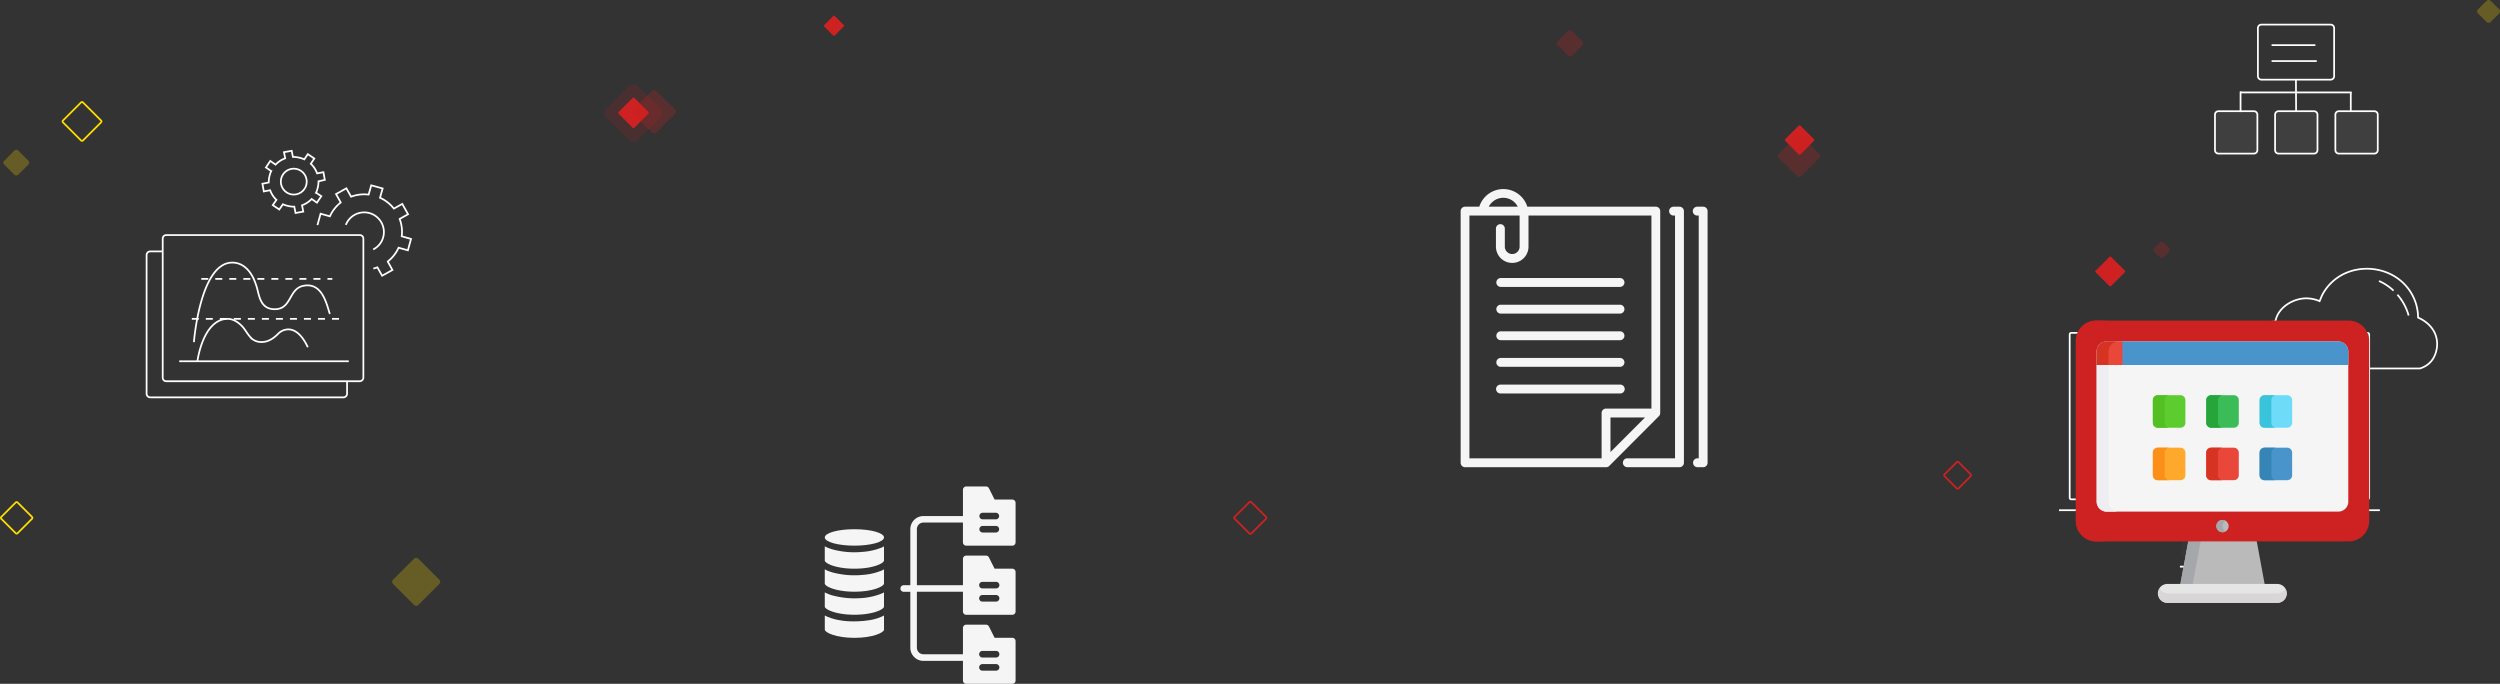 <svg id="Layer_1" data-name="Layer 1" xmlns="http://www.w3.org/2000/svg" viewBox="0 0 1426.6 390.22"><rect x="0" y="0" width="1426.6" height="390.22" fill="#333333" stroke="none"/><defs><style>.cls-1,.cls-11,.cls-2{fill:#cd2122;}.cls-2,.cls-4{opacity:0.25;}.cls-10,.cls-11,.cls-2,.cls-4,.cls-8{isolation:isolate;}.cls-3,.cls-5,.cls-6,.cls-7,.cls-9{fill:none;}.cls-3{stroke:#ffde00;}.cls-4{fill:#ffde00;}.cls-5,.cls-6,.cls-7{stroke:#fff;}.cls-6{stroke-dasharray:4;}.cls-7{stroke-linecap:square;stroke-linejoin:round;}.cls-10,.cls-8{fill:#fff;}.cls-8{opacity:0.06;}.cls-9{stroke:#cd2122;}.cls-10{opacity:0.02;}.cls-11{opacity:0.15;}.cls-12{fill:#bababa;}.cls-13{fill:#a5a7aa;}.cls-14{fill:#e5e5e5;}.cls-15{fill:#d8d6d6;}.cls-16{fill:#f5f5f5;}.cls-17{fill:#eeedf2;}.cls-18{fill:#4a94cc;}.cls-19{fill:#ea473b;}.cls-20{fill:#d63322;}.cls-21{fill:#5ccc2e;}.cls-22{fill:#3bbc56;}.cls-23{fill:#ffa92c;}.cls-24{fill:#6edcf9;}.cls-25{fill:#54bf22;}.cls-26{fill:#26a53b;}.cls-27{fill:#fc8f1a;}.cls-28{fill:#3ac4db;}.cls-29{fill:#3585b7;}</style></defs><title>heading-img-small</title><path class="cls-1" d="M1036,79.5l-7.8-7.8a.75.75,0,0,0-.9,0l-7.8,7.8a.75.75,0,0,0,0,.9l7.8,7.8a.75.75,0,0,0,.9,0l7.8-7.8A.75.75,0,0,0,1036,79.5Z" transform="translate(-0.85 -0.05)"/><path class="cls-2" d="M1039,87.9l-10.4-10.4a1.69,1.69,0,0,0-2.3,0l-10.4,10.4a1.69,1.69,0,0,0,0,2.3l10.4,10.4a1.69,1.69,0,0,0,2.3,0L1039,90.2A1.52,1.52,0,0,0,1039,87.9Z" transform="translate(-0.85 -0.05)"/><path class="cls-3" d="M36.7,68.9,47.2,58.4a.75.75,0,0,1,.9,0L58.6,68.9a.75.75,0,0,1,0,.9L48.1,80.3a.75.75,0,0,1-.9,0L36.7,69.8A.75.75,0,0,1,36.7,68.9ZM1.5,295.1l8.4-8.4a.75.75,0,0,1,.9,0l8.4,8.4a.75.75,0,0,1,0,.9l-8.4,8.4a.75.75,0,0,1-.9,0L1.5,296A.75.75,0,0,1,1.5,295.1Z" transform="translate(-0.85 -0.05)"/><path class="cls-2" d="M889.7,23.6l5.9-5.9a1.69,1.69,0,0,1,2.3,0l5.9,5.9a1.69,1.69,0,0,1,0,2.3l-5.9,5.9a1.69,1.69,0,0,1-2.3,0l-5.9-5.9A1.69,1.69,0,0,1,889.7,23.6Z" transform="translate(-0.85 -0.05)"/><path class="cls-1" d="M471.2,14.3l5.1-5.1a.56.56,0,0,1,.9,0l5.1,5.1a.56.56,0,0,1,0,.9l-5.1,5.1a.56.56,0,0,1-.9,0l-5.1-5.1A.56.56,0,0,1,471.2,14.3Z" transform="translate(-0.85 -0.05)"/><path class="cls-4" d="M3.3,91.8,9,86a1.69,1.69,0,0,1,2.3,0L17,91.7A1.69,1.69,0,0,1,17,94l-5.7,5.7a1.69,1.69,0,0,1-2.3,0L3.3,94A1.41,1.41,0,0,1,3.3,91.8ZM1414.9,5.4l4.9-4.9a1.69,1.69,0,0,1,2.3,0l4.9,4.9a1.69,1.69,0,0,1,0,2.3l-4.9,4.9a1.69,1.69,0,0,1-2.3,0l-4.9-4.9A1.52,1.52,0,0,1,1414.9,5.4ZM225.1,330.9l12.1-12.1a1.69,1.69,0,0,1,2.3,0l12.1,12.1a1.69,1.69,0,0,1,0,2.3l-12.1,12.1a1.69,1.69,0,0,1-2.3,0l-12.1-12.1A1.69,1.69,0,0,1,225.1,330.9Z" transform="translate(-0.85 -0.05)"/><path class="cls-5" d="M213.9,153.3a20.16,20.16,0,0,0,2.3-.7l2.7,4.8,5.9-3.3-2.7-4.8a21,21,0,0,0,6.2-7.9l5.3,1.5,1.8-6.5-5.3-1.5a20.71,20.71,0,0,0-1.2-9.9l4.8-2.7-3.3-5.9-4.8,2.7a21,21,0,0,0-7.9-6.2l1.5-5.3-6.5-1.8-1.5,5.3a21.27,21.27,0,0,0-10,1.2l-2.7-4.8-5.9,3.3,2.7,4.8a21,21,0,0,0-6.2,7.9l-5.3-1.5-1.8,6.5" transform="translate(-0.85 -0.05)"/><path class="cls-5" d="M198.2,128.4a11.24,11.24,0,0,1,21.3,7.1,11,11,0,0,1-5.7,6.9" transform="translate(-0.85 -0.05)"/><path class="cls-5" d="M186.2,102.7l-.8-4.4-3.6.7a13.88,13.88,0,0,0-3.6-5.5l2-3L176.5,88l-2,3a15.8,15.8,0,0,0-6.5-1.4l-.7-3.5-4.4.8.7,3.5a13.88,13.88,0,0,0-5.5,3.6l-3-2.1-2.5,3.7,3,2.1a15.8,15.8,0,0,0-1.4,6.5l-3.6.7.8,4.4,3.6-.7a13.88,13.88,0,0,0,3.6,5.5l-2.1,3,3.7,2.5,2.1-3a15.8,15.8,0,0,0,6.5,1.4l.7,3.6,4.4-.8-.7-3.6a14.62,14.62,0,0,0,5.5-3.6l3,2.1,2.5-3.7-3-2a15.8,15.8,0,0,0,1.4-6.5Z" transform="translate(-0.85 -0.05)"/><circle class="cls-5" cx="167.64" cy="103.64" r="7.4"/><path class="cls-5" d="M206.1,217.6H95.7a2,2,0,0,1-2-2V136.2a2,2,0,0,1,2-2H206.2a2,2,0,0,1,2,2v79.4a2.16,2.16,0,0,1-2.1,2Z" transform="translate(-0.85 -0.05)"/><path class="cls-5" d="M198.9,217.8v6.9a2.11,2.11,0,0,1-2.1,2.1H86.6a2.11,2.11,0,0,1-2.1-2.1V145.6a2.11,2.11,0,0,1,2.1-2.1h7m9.5,62.7h96.8" transform="translate(-0.85 -0.05)"/><path class="cls-6" d="M115.7,159.2h74.8M110.3,182h87.3" transform="translate(-0.85 -0.05)"/><path class="cls-5" d="M113.5,206.2s3-23.6,16.9-24.2c3.2-.1,6.1,1.7,8.3,3.9,2.4,2.4,3.7,5.8,6.5,7.9a9.3,9.3,0,0,0,2.7,1.2c4.7,1,8.4-1.3,11.3-4.1a8.45,8.45,0,0,1,6.1-2.9c5.5,0,9.2,5.9,11.2,10.2" transform="translate(-0.85 -0.05)"/><path class="cls-5" d="M111.5,195.3s3.5-45.4,21.9-45.4c6.1,0,9.8,4.5,11.9,8.6a40.65,40.65,0,0,1,2.2,5.8c1.3,4.8,2.1,12.2,10.1,12.2,9.9,0,7.8-11.8,16.6-13.4,10.3-1.9,12.9,9.9,14.7,15.6.1.2.1.3.2.5" transform="translate(-0.85 -0.05)"/><path class="cls-5" d="M1330.8,45.5h-39.5a2,2,0,0,1-2-2V16.1a2,2,0,0,1,2-2h39.5a2,2,0,0,1,2,2V43.5A2,2,0,0,1,1330.8,45.5Zm-33.7-19.7h25m-25,9.1h25.8M1311,45.3l.1,18" transform="translate(-0.85 -0.05)"/><path class="cls-7" d="M1279.6,52.8h62.7" transform="translate(-0.85 -0.05)"/><path class="cls-5" d="M1321.3,87.7h-20.2a2,2,0,0,1-2-2V65.5a2,2,0,0,1,2-2h20.2a2,2,0,0,1,2,2V85.7A2,2,0,0,1,1321.3,87.7Zm34.4,0h-20.2a2,2,0,0,1-2-2V65.5a2,2,0,0,1,2-2h20.2a2,2,0,0,1,2,2V85.7A2,2,0,0,1,1355.7,87.7Zm-68.7,0h-20.2a2,2,0,0,1-2-2V65.5a2,2,0,0,1,2-2H1287a2,2,0,0,1,2,2V85.7A2,2,0,0,1,1287,87.7Z" transform="translate(-0.85 -0.05)"/><path class="cls-8" d="M1321.3,87.7h-20.2a2,2,0,0,1-2-2V65.5a2,2,0,0,1,2-2h20.2a2,2,0,0,1,2,2V85.7A2,2,0,0,1,1321.3,87.7Zm34.4,0h-20.2a2,2,0,0,1-2-2V65.5a2,2,0,0,1,2-2h20.2a2,2,0,0,1,2,2V85.7A2,2,0,0,1,1355.7,87.7Zm-68.7,0h-20.2a2,2,0,0,1-2-2V65.5a2,2,0,0,1,2-2H1287a2,2,0,0,1,2,2V85.7A2,2,0,0,1,1287,87.7Z" transform="translate(-0.85 -0.05)"/><path class="cls-5" d="M1342.3,63.7V52.6" transform="translate(-0.85 -0.05)"/><path class="cls-7" d="M1279.4,63.5V52.8" transform="translate(-0.85 -0.05)"/><path class="cls-1" d="M1196.7,154.5l7.9-7.9a.75.75,0,0,1,.9,0l7.9,7.9a.75.75,0,0,1,0,.9l-7.9,7.9a.75.75,0,0,1-.9,0l-7.9-7.9A.56.56,0,0,1,1196.7,154.5Z" transform="translate(-0.85 -0.05)"/><path class="cls-9" d="M1110.4,270.8l7.1-7.1a.75.75,0,0,1,.9,0l7.1,7.1a.75.75,0,0,1,0,.9l-7.1,7.1a.75.75,0,0,1-.9,0l-7.1-7.1A.75.75,0,0,1,1110.4,270.8Z" transform="translate(-0.85 -0.05)"/><path class="cls-2" d="M1230.3,141.5l3-3a1.69,1.69,0,0,1,2.3,0l3,3a1.69,1.69,0,0,1,0,2.3l-3,3a1.69,1.69,0,0,1-2.3,0l-3-3A1.52,1.52,0,0,1,1230.3,141.5Z" transform="translate(-0.85 -0.05)"/><path class="cls-5" d="M1380.7,181.3a27.57,27.57,0,0,0-8.1-19.4c-11-11-30.3-11.5-41.5-.4a27.62,27.62,0,0,0-5.2,7.1c-.1.2-1.4,3.3-1.4,3.3a19.14,19.14,0,0,0-7.6-1.6c-7,0-15,4.5-17.2,11.5,0,.1-.6,1.9-.6,1.9a15.2,15.2,0,0,0-11.2,3.8,12.15,12.15,0,0,0-3.4,9.8,14.66,14.66,0,0,0,5.2,9.8l2.1,1.8c.4.3,1.6,1.4,2.2,1.4h87.8c4.5-1.4,8.8-4.9,9.7-12.3,1.1-12.3-10.8-16.7-10.8-16.7Zm-11.8-13.1a29.94,29.94,0,0,1,6.4,11.9m-16.9-19.7a29.28,29.28,0,0,1,8.3,5.5M1299,190.8a13.73,13.73,0,0,1-.2-7.1m5.9,13.2a9.19,9.19,0,0,1-3.8-2.8" transform="translate(-0.85 -0.05)"/><path class="cls-5" d="M1175.8,291.2h183.1" transform="translate(-0.85 -0.05)"/><path class="cls-10" d="M1296.7,190l-53.1,94.9h26.3l53.5-94.9Zm42.2,0-53.1,94.9h11.5l52.4-94.9Z" transform="translate(-0.85 -0.05)"/><path class="cls-5" d="M1351.8,285H1182.9a.94.94,0,0,1-1-1V191a.94.94,0,0,1,1-1h168.9a.94.94,0,0,1,1,1v93A1,1,0,0,1,1351.8,285Z" transform="translate(-0.85 -0.05)"/><circle class="cls-5" cx="1266.55" cy="298.45" r="3.1"/><path class="cls-5" d="M1244.8,323.4H1270m5,0h7.4" transform="translate(-0.85 -0.05)"/><path class="cls-10" d="M1288.8,317.7H1245l1.3-10.5h40.8Z" transform="translate(-0.85 -0.05)"/><path class="cls-11" d="M346.9,67.1l12.9,12.8a3.62,3.62,0,0,0,5.1,0L377.7,67a3.62,3.62,0,0,0,0-5.1L364.8,49.1a3.62,3.62,0,0,0-5.1,0L346.9,62A3.62,3.62,0,0,0,346.9,67.1Z" transform="translate(-0.85 -0.05)"/><path class="cls-1" d="M353.8,64.9l8.1,8.1a.75.75,0,0,0,.9,0l8.1-8.1a.75.75,0,0,0,0-.9l-8.1-8.1a.75.75,0,0,0-.9,0L353.8,64A.75.75,0,0,0,353.8,64.9Z" transform="translate(-0.85 -0.05)"/><path class="cls-2" d="M362.1,65,373,75.8a1.69,1.69,0,0,0,2.3,0l10.8-10.9a1.69,1.69,0,0,0,0-2.3L375.2,51.8a1.69,1.69,0,0,0-2.3,0L362.1,62.7A1.69,1.69,0,0,0,362.1,65Z" transform="translate(-0.85 -0.05)"/><path class="cls-9" d="M705.3,295.1l8.6-8.6a.75.75,0,0,1,.9,0l8.6,8.6a.75.75,0,0,1,0,.9l-8.6,8.6a.75.75,0,0,1-.9,0l-8.6-8.6A.56.56,0,0,1,705.3,295.1Z" transform="translate(-0.85 -0.05)"/><polygon class="cls-12" points="1292.41 333.9 1244.1 333.9 1248.86 308.13 1287.65 308.13 1292.41 333.9"/><polygon class="cls-13" points="1248.86 308.13 1244.1 333.9 1251.14 333.9 1255.9 308.13 1248.86 308.13"/><path class="cls-1" d="M1341.14,309H1197.07a11.67,11.67,0,0,1-11.66-11.66V194.69A11.67,11.67,0,0,1,1197.07,183h144.07a11.67,11.67,0,0,1,11.66,11.66V297.34A11.67,11.67,0,0,1,1341.14,309Z" transform="translate(-0.85 -0.05)"/><path class="cls-1" d="M1192.15,297.34V194.69A11.67,11.67,0,0,1,1203.81,183h-6.74a11.67,11.67,0,0,0-11.66,11.66V297.34A11.67,11.67,0,0,0,1197.07,309h6.74A11.67,11.67,0,0,1,1192.15,297.34Z" transform="translate(-0.85 -0.05)"/><path class="cls-14" d="M1305.76,338.68a5.4,5.4,0,0,0-5.4-5.4h-62.51a5.4,5.4,0,1,0,0,10.79h62.51A5.39,5.39,0,0,0,1305.76,338.68Z" transform="translate(-0.85 -0.05)"/><path class="cls-15" d="M1300.36,338.68h-62.51a5.4,5.4,0,0,1-4.67-2.7,5.39,5.39,0,0,0,4.67,8.09h62.51A5.39,5.39,0,0,0,1305,336,5.4,5.4,0,0,1,1300.36,338.68Z" transform="translate(-0.85 -0.05)"/><circle class="cls-12" cx="1268.25" cy="300.21" r="3.51"/><path class="cls-13" d="M1270.86,297.22a3.51,3.51,0,1,0,0,6.07A3.5,3.5,0,0,1,1270.86,297.22Z" transform="translate(-0.85 -0.05)"/><path class="cls-16" d="M1340.9,286.28a5.71,5.71,0,0,1-5.71,5.71H1203a5.71,5.71,0,0,1-5.71-5.71V200.64a5.72,5.72,0,0,1,5.71-5.72h132.17a5.72,5.72,0,0,1,5.71,5.72v85.64Z" transform="translate(-0.85 -0.05)"/><path class="cls-17" d="M1204.05,286.28V200.64a5.71,5.71,0,0,1,5.71-5.72H1203a5.72,5.72,0,0,0-5.71,5.72v85.64A5.71,5.71,0,0,0,1203,292h6.74A5.71,5.71,0,0,1,1204.05,286.28Z" transform="translate(-0.85 -0.05)"/><path class="cls-18" d="M1335.19,194.92H1203a5.72,5.72,0,0,0-5.71,5.72v7.69H1340.9v-7.69A5.72,5.72,0,0,0,1335.19,194.92Z" transform="translate(-0.85 -0.05)"/><path class="cls-19" d="M1203,194.92a5.72,5.72,0,0,0-5.71,5.72v7.69H1212V194.92Z" transform="translate(-0.85 -0.05)"/><path class="cls-20" d="M1204.05,200.64a5.71,5.71,0,0,1,5.71-5.72H1203a5.72,5.72,0,0,0-5.71,5.72v7.69h6.74Z" transform="translate(-0.85 -0.05)"/><path class="cls-21" d="M1247.92,241.3a2.83,2.83,0,0,1-2.83,2.83h-12.9a2.83,2.83,0,0,1-2.83-2.83V228.4a2.84,2.84,0,0,1,2.83-2.84h12.9a2.83,2.83,0,0,1,2.83,2.84v12.9Z" transform="translate(-0.85 -0.05)"/><path class="cls-22" d="M1278.39,241.3a2.83,2.83,0,0,1-2.83,2.83h-12.91a2.83,2.83,0,0,1-2.83-2.83V228.4a2.84,2.84,0,0,1,2.83-2.84h12.91a2.84,2.84,0,0,1,2.83,2.84v12.9Z" transform="translate(-0.85 -0.05)"/><path class="cls-23" d="M1247.92,271.25a2.82,2.82,0,0,1-2.83,2.83h-12.9a2.83,2.83,0,0,1-2.83-2.83v-12.9a2.83,2.83,0,0,1,2.83-2.83h12.9a2.83,2.83,0,0,1,2.83,2.83v12.9Z" transform="translate(-0.85 -0.05)"/><path class="cls-19" d="M1278.39,271.25a2.83,2.83,0,0,1-2.83,2.83h-12.91a2.83,2.83,0,0,1-2.83-2.83v-12.9a2.83,2.83,0,0,1,2.83-2.83h12.91a2.83,2.83,0,0,1,2.83,2.83v12.9Z" transform="translate(-0.85 -0.05)"/><path class="cls-24" d="M1308.85,241.3a2.83,2.83,0,0,1-2.83,2.83h-12.9a2.83,2.83,0,0,1-2.83-2.83V228.4a2.83,2.83,0,0,1,2.83-2.84H1306a2.84,2.84,0,0,1,2.83,2.84Z" transform="translate(-0.85 -0.05)"/><path class="cls-18" d="M1308.85,271.25a2.83,2.83,0,0,1-2.83,2.83h-12.9a2.82,2.82,0,0,1-2.83-2.83v-12.9a2.83,2.83,0,0,1,2.83-2.83H1306a2.83,2.83,0,0,1,2.83,2.83Z" transform="translate(-0.85 -0.05)"/><path class="cls-25" d="M1236.1,241.3V228.4a2.83,2.83,0,0,1,2.83-2.84h-6.74a2.84,2.84,0,0,0-2.83,2.84v12.9a2.83,2.83,0,0,0,2.83,2.83h6.74A2.83,2.83,0,0,1,1236.1,241.3Z" transform="translate(-0.85 -0.05)"/><path class="cls-26" d="M1266.56,241.3V228.4a2.84,2.84,0,0,1,2.83-2.84h-6.74a2.84,2.84,0,0,0-2.83,2.84v12.9a2.83,2.83,0,0,0,2.83,2.83h6.74A2.83,2.83,0,0,1,1266.56,241.3Z" transform="translate(-0.85 -0.05)"/><path class="cls-27" d="M1236.1,271.25v-12.9a2.83,2.83,0,0,1,2.83-2.83h-6.74a2.83,2.83,0,0,0-2.83,2.83v12.9a2.83,2.83,0,0,0,2.83,2.83h6.74A2.82,2.82,0,0,1,1236.1,271.25Z" transform="translate(-0.85 -0.05)"/><path class="cls-20" d="M1266.56,271.25v-12.9a2.83,2.83,0,0,1,2.83-2.83h-6.74a2.83,2.83,0,0,0-2.83,2.83v12.9a2.83,2.83,0,0,0,2.83,2.83h6.74A2.83,2.83,0,0,1,1266.56,271.25Z" transform="translate(-0.85 -0.05)"/><path class="cls-28" d="M1297,241.3V228.4a2.84,2.84,0,0,1,2.84-2.84h-6.74a2.83,2.83,0,0,0-2.83,2.84v12.9a2.83,2.83,0,0,0,2.83,2.83h6.74A2.84,2.84,0,0,1,1297,241.3Z" transform="translate(-0.85 -0.05)"/><path class="cls-29" d="M1297,271.25v-12.9a2.84,2.84,0,0,1,2.84-2.83h-6.74a2.83,2.83,0,0,0-2.83,2.83v12.9a2.82,2.82,0,0,0,2.83,2.83h6.74A2.83,2.83,0,0,1,1297,271.25Z" transform="translate(-0.85 -0.05)"/><path class="cls-16" d="M947.3,237.71a2.56,2.56,0,0,0,.94-2V120.52a2.53,2.53,0,0,0-2.53-2.53H872.4A14.36,14.36,0,0,0,845,118h-8.12a2.53,2.53,0,0,0-2.53,2.53v143.6a2.53,2.53,0,0,0,2.53,2.53h80.48a2.54,2.54,0,0,0,2-.94ZM919.86,258V238.27h19.71ZM858.67,112.92a9.29,9.29,0,0,1,8.27,5.07H850.4A9.34,9.34,0,0,1,858.67,112.92Zm-19.31,10.13H868v17.74a4.22,4.22,0,1,1-8.44,0V130.66a2.54,2.54,0,1,0-5.07,0v10.13a9.29,9.29,0,1,0,18.58,0V123.05h70.15V233.2H917.33a2.54,2.54,0,0,0-2.54,2.53v25.85H839.36Z" transform="translate(-0.85 -0.05)"/><path class="cls-16" d="M925.44,224.58a2.53,2.53,0,0,0,0-5.06H857.1a2.53,2.53,0,1,0,0,5.06Z" transform="translate(-0.85 -0.05)"/><path class="cls-16" d="M857.1,209.38h68.34a2.54,2.54,0,0,0,0-5.07H857.1a2.54,2.54,0,0,0,0,5.07Z" transform="translate(-0.85 -0.05)"/><path class="cls-16" d="M857.1,194.18h68.34a2.54,2.54,0,0,0,0-5.07H857.1a2.54,2.54,0,0,0,0,5.07Z" transform="translate(-0.85 -0.05)"/><path class="cls-16" d="M857.1,179h68.34a2.54,2.54,0,0,0,0-5.07H857.1a2.54,2.54,0,0,0,0,5.07Z" transform="translate(-0.85 -0.05)"/><path class="cls-16" d="M857.1,163.77h68.34a2.54,2.54,0,0,0,0-5.07H857.1a2.54,2.54,0,0,0,0,5.07Z" transform="translate(-0.85 -0.05)"/><path class="cls-16" d="M959.22,118h-3.37a2.53,2.53,0,1,0,0,5.06h.84V261.58H929.64a2.54,2.54,0,1,0,0,5.07h29.58a2.54,2.54,0,0,0,2.54-2.53V120.52A2.54,2.54,0,0,0,959.22,118Z" transform="translate(-0.85 -0.05)"/><path class="cls-16" d="M972.74,118h-3.38a2.53,2.53,0,1,0,0,5.06h.85V261.58h-.85a2.54,2.54,0,0,0,0,5.07h3.38a2.53,2.53,0,0,0,2.53-2.53V120.52A2.53,2.53,0,0,0,972.74,118Z" transform="translate(-0.85 -0.05)"/><path class="cls-16" d="M503.8,338.82a37.63,37.63,0,0,1-12.73,2.59,47.53,47.53,0,0,1-13.45-1.17,23.22,23.22,0,0,1-6.12-2.15v8.07c0,1.65,6.41,4.69,16.9,4.69s16.89-3,16.89-4.69c0,0,0-8.07,0-8.06C504.8,338.36,504.31,338.59,503.8,338.82Z" transform="translate(-0.85 -0.05)"/><path class="cls-16" d="M503.81,352c-4.11,1.88-9.24,2.43-13.6,2.6-5.53.22-11.65-.33-16.81-2.46L473,352c-.51-.23-1-.46-1.49-.74v8.08c0,1.65,6.41,4.69,16.89,4.69s16.9-3,16.9-4.69c0,0,0-8.08,0-8.06Q504.56,351.65,503.81,352Z" transform="translate(-0.85 -0.05)"/><path class="cls-16" d="M503.81,312.56A35.85,35.85,0,0,1,492.69,315a46.83,46.83,0,0,1-13.42-.67,30.61,30.61,0,0,1-5.87-1.63l-.41-.16c-.51-.23-1-.47-1.49-.74v8.07c0,1.66,6.41,4.7,16.9,4.7s16.89-3,16.89-4.7c0,0,0-8.07,0-8.05-.46.27-.94.51-1.44.74Z" transform="translate(-0.85 -0.05)"/><ellipse class="cls-16" cx="487.55" cy="306.68" rx="16.9" ry="4.69"/><path class="cls-16" d="M503.81,325.7a35.48,35.48,0,0,1-11.18,2.45,47,47,0,0,1-13.45-.71,31.11,31.11,0,0,1-5.78-1.59l-.41-.17c-.51-.23-1-.47-1.49-.74V333c0,1.66,6.41,4.7,16.9,4.7s16.89-3,16.89-4.7c0,0,0-8.07,0-8.05a13.93,13.93,0,0,1-1.44.74Z" transform="translate(-0.85 -0.05)"/><path class="cls-16" d="M552.22,311.43h26.29a1.88,1.88,0,0,0,1.87-1.88V287a1.88,1.88,0,0,0-1.87-1.88H568.4l-3.23-6.47a1.88,1.88,0,0,0-1.68-1H552.22a1.88,1.88,0,0,0-1.87,1.88v15H527.82a7.52,7.52,0,0,0-7.51,7.51V334h-3.76a1.88,1.88,0,0,0,0,3.76h3.76v31.91a7.52,7.52,0,0,0,7.51,7.51h22.53V388.4a1.87,1.87,0,0,0,1.87,1.87h26.29a1.87,1.87,0,0,0,1.87-1.87V365.87a1.88,1.88,0,0,0-1.87-1.88H568.4l-3.23-6.47a1.88,1.88,0,0,0-1.68-1H552.22a1.88,1.88,0,0,0-1.88,1.88v15H527.82a3.77,3.77,0,0,1-3.76-3.76V337.71h26.28V349a1.88,1.88,0,0,0,1.88,1.88H578.5a1.88,1.88,0,0,0,1.88-1.88V326.44a1.88,1.88,0,0,0-1.88-1.87H568.4l-3.24-6.47a1.87,1.87,0,0,0-1.68-1H552.22a1.88,1.88,0,0,0-1.88,1.87v15H524.06V302a3.76,3.76,0,0,1,3.75-3.76h22.53v11.27A1.89,1.89,0,0,0,552.22,311.43Zm9.39,60.07h7.51a1.88,1.88,0,1,1,0,3.75h-7.51a1.88,1.88,0,1,1,0-3.75Zm0,7.51h7.51a1.88,1.88,0,1,1,0,3.75h-7.51a1.88,1.88,0,1,1,0-3.75Zm0-46.93h7.51a1.88,1.88,0,1,1,0,3.75h-7.51a1.88,1.88,0,1,1,0-3.75Zm0,7.51h7.51a1.88,1.88,0,1,1,0,3.75h-7.51a1.88,1.88,0,1,1,0-3.75Zm0-46.94h7.51a1.88,1.88,0,1,1,0,3.76h-7.51a1.88,1.88,0,1,1,0-3.76Zm0,7.51h7.51a1.88,1.88,0,0,1,0,3.76h-7.51a1.88,1.88,0,0,1,0-3.76Z" transform="translate(-0.85 -0.05)"/></svg>